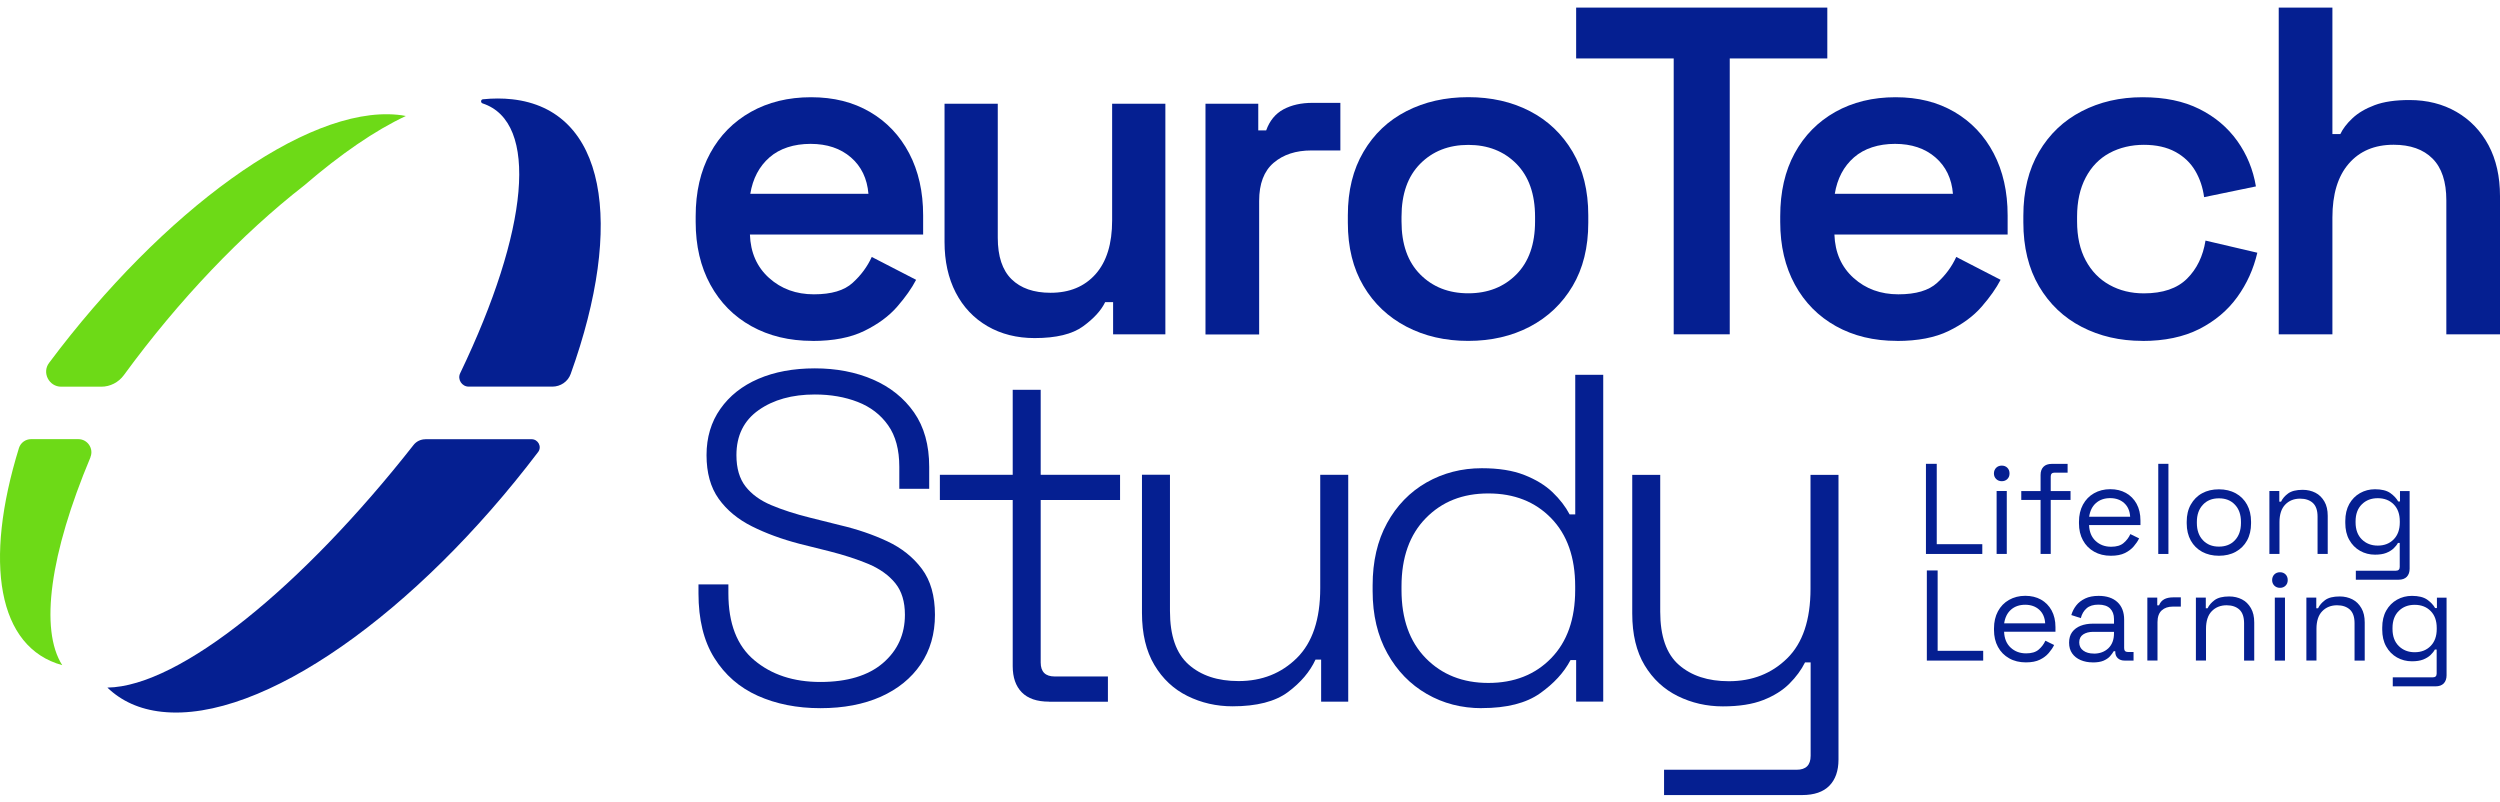 <svg width="212" height="68" viewBox="0 0 212 68" fill="none" xmlns="http://www.w3.org/2000/svg">
    <path d="M36.073 37.245H45.078C45.637 37.245 45.973 37.889 45.631 38.334C35.309 51.948 22.224 61.293 13.728 60.361C11.826 60.155 10.288 59.446 9.106 58.308C15.262 58.216 25.67 49.705 35.071 37.732C35.309 37.429 35.678 37.25 36.068 37.25L36.073 37.245Z" fill="#051F91"/>
    <path d="M46.839 32.786H39.747C39.167 32.786 38.772 32.174 39.021 31.654C44.851 19.518 45.734 10.357 40.928 8.77C40.738 8.711 40.76 8.434 40.955 8.418C41.811 8.331 42.64 8.331 43.426 8.418C51.38 9.296 52.995 18.912 48.395 31.708C48.161 32.364 47.533 32.786 46.834 32.786H46.839Z" fill="#051F91"/>
    <path d="M7.671 38.778C4.241 46.947 3.352 53.378 5.276 56.406C-0.213 54.9 -1.389 47.684 1.607 37.992C1.748 37.543 2.166 37.239 2.637 37.239H6.641C7.432 37.239 7.969 38.052 7.665 38.772L7.671 38.778Z" fill="#6DDA17"/>
    <path d="M34.426 9.832C31.825 11.046 28.883 13.067 25.8 15.721C20.55 19.811 15.207 25.375 10.504 31.811C10.055 32.423 9.35 32.792 8.586 32.792H5.189C4.154 32.792 3.542 31.6 4.159 30.777C13.761 17.932 25.925 8.987 33.689 9.73C33.938 9.751 34.188 9.789 34.421 9.838L34.426 9.832Z" fill="#6DDA17"/>
    <path d="M68.892 28.907C66.936 28.907 65.218 28.49 63.723 27.662C62.227 26.833 61.068 25.657 60.239 24.14C59.41 22.623 58.993 20.846 58.993 18.815V18.338C58.993 16.279 59.404 14.497 60.223 12.996C61.041 11.49 62.19 10.325 63.669 9.491C65.148 8.662 66.849 8.245 68.778 8.245C70.707 8.245 72.343 8.662 73.768 9.491C75.193 10.325 76.304 11.49 77.095 12.996C77.886 14.502 78.282 16.258 78.282 18.262V19.887H63.593C63.647 21.421 64.189 22.645 65.218 23.571C66.248 24.498 67.516 24.958 69.016 24.958C70.517 24.958 71.59 24.633 72.3 23.988C73.01 23.344 73.552 22.612 73.925 21.789L77.686 23.728C77.317 24.438 76.781 25.202 76.082 26.004C75.383 26.811 74.451 27.494 73.292 28.062C72.132 28.631 70.664 28.913 68.897 28.913L68.892 28.907ZM63.625 16.436H73.644C73.535 15.142 73.042 14.112 72.159 13.348C71.276 12.585 70.133 12.2 68.735 12.2C67.337 12.2 66.123 12.585 65.251 13.348C64.379 14.112 63.837 15.142 63.625 16.436Z" fill="#051F91"/>
    <path d="M87.737 28.669C86.231 28.669 84.898 28.333 83.738 27.661C82.579 26.989 81.679 26.036 81.045 24.811C80.411 23.582 80.097 22.151 80.097 20.515V8.797H84.611V20.158C84.611 21.74 85.001 22.915 85.781 23.679C86.561 24.443 87.661 24.828 89.086 24.828C90.695 24.828 91.969 24.302 92.906 23.246C93.843 22.189 94.309 20.673 94.309 18.695V8.797H98.823V28.349H94.391V25.619H93.719C93.377 26.328 92.749 27.017 91.839 27.677C90.928 28.338 89.563 28.669 87.742 28.669H87.737Z" fill="#051F91"/>
    <path d="M102.225 28.355V8.798H106.701V11.057H107.372C107.665 10.239 108.153 9.643 108.835 9.274C109.524 8.906 110.342 8.722 111.29 8.722H113.663V12.758H111.209C109.887 12.758 108.819 13.11 108.001 13.809C107.183 14.508 106.776 15.586 106.776 17.038V28.36H102.225V28.355Z" fill="#051F91"/>
    <path d="M124.511 28.908C122.555 28.908 120.81 28.507 119.266 27.7C117.722 26.892 116.508 25.749 115.625 24.254C114.742 22.764 114.297 20.976 114.297 18.891V18.257C114.297 16.171 114.736 14.378 115.625 12.872C116.508 11.366 117.722 10.217 119.266 9.426C120.81 8.635 122.56 8.24 124.511 8.24C126.461 8.24 128.206 8.635 129.734 9.426C131.262 10.217 132.47 11.366 133.359 12.872C134.242 14.378 134.686 16.171 134.686 18.257V18.891C134.686 20.976 134.242 22.764 133.359 24.254C132.476 25.744 131.267 26.892 129.734 27.7C128.201 28.501 126.461 28.908 124.511 28.908ZM124.511 24.872C126.174 24.872 127.534 24.335 128.591 23.268C129.647 22.201 130.173 20.7 130.173 18.777V18.381C130.173 16.453 129.642 14.957 128.591 13.89C127.534 12.823 126.174 12.287 124.511 12.287C122.847 12.287 121.487 12.823 120.431 13.89C119.374 14.957 118.849 16.458 118.849 18.381V18.777C118.849 20.706 119.374 22.201 120.431 23.268C121.487 24.335 122.847 24.872 124.511 24.872Z" fill="#051F91"/>
    <path d="M141.93 28.355V4.956H133.657V0.644H154.956V4.956H146.682V28.349H141.93V28.355Z" fill="#051F91"/>
    <path d="M160.857 28.907C158.901 28.907 157.183 28.49 155.693 27.662C154.203 26.833 153.038 25.657 152.209 24.14C151.38 22.623 150.963 20.846 150.963 18.815V18.338C150.963 16.279 151.369 14.497 152.187 12.996C153.006 11.49 154.154 10.325 155.633 9.491C157.113 8.662 158.814 8.245 160.743 8.245C162.672 8.245 164.308 8.662 165.733 9.491C167.158 10.325 168.269 11.49 169.06 12.996C169.851 14.502 170.247 16.258 170.247 18.262V19.887H155.558C155.612 21.421 156.154 22.645 157.183 23.571C158.213 24.498 159.48 24.958 160.981 24.958C162.482 24.958 163.555 24.633 164.265 23.988C164.975 23.344 165.516 22.612 165.89 21.789L169.651 23.728C169.282 24.438 168.746 25.202 168.047 26.004C167.348 26.811 166.416 27.494 165.256 28.062C164.097 28.631 162.628 28.913 160.862 28.913L160.857 28.907ZM155.59 16.436H165.609C165.506 15.142 165.007 14.112 164.124 13.348C163.241 12.585 162.097 12.2 160.7 12.2C159.302 12.2 158.088 12.585 157.216 13.348C156.343 14.112 155.801 15.142 155.59 16.436Z" fill="#051F91"/>
    <path d="M181.679 28.907C179.777 28.907 178.065 28.512 176.532 27.721C174.999 26.93 173.796 25.782 172.907 24.276C172.024 22.77 171.58 20.965 171.58 18.853V18.3C171.58 16.187 172.024 14.383 172.907 12.877C173.79 11.371 174.999 10.223 176.532 9.432C178.06 8.641 179.777 8.245 181.679 8.245C183.581 8.245 185.158 8.576 186.491 9.237C187.824 9.897 188.896 10.802 189.72 11.951C190.538 13.099 191.064 14.383 191.302 15.808L186.908 16.718C186.8 15.9 186.55 15.152 186.155 14.481C185.759 13.809 185.196 13.273 184.47 12.877C183.744 12.482 182.855 12.281 181.798 12.281C180.742 12.281 179.745 12.514 178.889 12.975C178.033 13.435 177.356 14.129 176.868 15.055C176.38 15.981 176.136 17.087 176.136 18.381V18.777C176.136 20.072 176.38 21.171 176.868 22.081C177.356 22.992 178.027 23.685 178.889 24.162C179.745 24.639 180.715 24.877 181.798 24.877C183.408 24.877 184.627 24.46 185.461 23.631C186.296 22.802 186.816 21.724 187.027 20.402L191.421 21.431C191.102 22.802 190.538 24.059 189.72 25.191C188.902 26.323 187.824 27.228 186.491 27.905C185.158 28.577 183.554 28.913 181.679 28.913V28.907Z" fill="#051F91"/>
    <path d="M193.236 28.355V0.644H197.788V11.371H198.46C198.671 10.921 199.012 10.471 199.489 10.027C199.966 9.578 200.589 9.209 201.369 8.917C202.149 8.624 203.13 8.483 204.317 8.483C205.823 8.483 207.151 8.819 208.315 9.491C209.475 10.163 210.38 11.111 211.03 12.319C211.675 13.532 212 14.973 212 16.631V28.349H207.449V16.989C207.449 15.407 207.058 14.226 206.278 13.446C205.498 12.665 204.398 12.275 202.973 12.275C201.364 12.275 200.096 12.812 199.175 13.879C198.248 14.946 197.788 16.469 197.788 18.451V28.349H193.236V28.355Z" fill="#051F91"/>
    <path d="M69.564 60.053C67.586 60.053 65.814 59.7 64.259 59.002C62.704 58.303 61.474 57.236 60.575 55.794C59.675 54.359 59.231 52.528 59.231 50.312V49.559H61.767V50.312C61.767 52.874 62.498 54.765 63.967 55.989C65.43 57.219 67.299 57.831 69.569 57.831C71.839 57.831 73.633 57.295 74.874 56.228C76.114 55.161 76.737 53.795 76.737 52.132C76.737 51.022 76.467 50.133 75.925 49.461C75.383 48.79 74.63 48.248 73.671 47.836C72.706 47.43 71.59 47.067 70.328 46.747L67.792 46.113C66.286 45.718 64.942 45.225 63.755 44.629C62.569 44.033 61.631 43.258 60.943 42.294C60.255 41.33 59.914 40.094 59.914 38.594C59.914 37.093 60.304 35.782 61.084 34.677C61.864 33.566 62.937 32.716 64.308 32.125C65.679 31.535 67.277 31.237 69.098 31.237C70.918 31.237 72.56 31.551 74.028 32.185C75.491 32.819 76.656 33.751 77.512 34.975C78.368 36.205 78.796 37.738 78.796 39.585V41.449H76.261V39.585C76.261 38.133 75.946 36.958 75.312 36.064C74.678 35.164 73.822 34.509 72.739 34.086C71.655 33.664 70.441 33.453 69.098 33.453C67.169 33.453 65.581 33.897 64.33 34.78C63.078 35.663 62.449 36.936 62.449 38.599C62.449 39.71 62.709 40.593 63.224 41.254C63.739 41.915 64.465 42.44 65.402 42.836C66.34 43.231 67.44 43.589 68.708 43.903L71.243 44.537C72.695 44.878 74.028 45.333 75.242 45.902C76.456 46.471 77.431 47.246 78.173 48.237C78.916 49.228 79.284 50.529 79.284 52.138C79.284 53.747 78.883 55.144 78.076 56.331C77.269 57.517 76.141 58.433 74.689 59.083C73.237 59.727 71.536 60.053 69.58 60.053H69.564Z" fill="#051F91"/>
    <path d="M88.961 59.5C87.932 59.5 87.162 59.235 86.647 58.709C86.133 58.184 85.878 57.441 85.878 56.493V42.402H79.701V40.262H85.878V33.057H88.251V40.262H94.981V42.402H88.251V56.179C88.251 56.97 88.647 57.365 89.438 57.365H93.951V59.505H88.961V59.5Z" fill="#051F91"/>
    <path d="M104.522 59.895C103.152 59.895 101.878 59.603 100.703 59.023C99.527 58.443 98.59 57.566 97.891 56.39C97.192 55.215 96.839 53.746 96.839 51.975V40.257H99.213V51.818C99.213 53.904 99.738 55.415 100.795 56.352C101.851 57.289 103.26 57.755 105.032 57.755C107.009 57.755 108.662 57.1 109.979 55.794C111.295 54.489 111.956 52.517 111.956 49.878V40.262H114.33V59.5H112.032V55.935H111.555C111.079 56.965 110.304 57.88 109.22 58.687C108.137 59.494 106.565 59.895 104.512 59.895H104.522Z" fill="#051F91"/>
    <path d="M125.659 60.053C123.942 60.053 122.387 59.652 120.989 58.845C119.591 58.038 118.475 56.894 117.646 55.399C116.817 53.909 116.399 52.149 116.399 50.117V49.64C116.399 47.609 116.806 45.848 117.624 44.358C118.442 42.868 119.558 41.72 120.967 40.913C122.381 40.111 123.942 39.705 125.659 39.705C127.084 39.705 128.287 39.894 129.262 40.279C130.238 40.663 131.04 41.151 131.657 41.742C132.275 42.337 132.757 42.961 133.104 43.621H133.581V31.784H135.954V59.495H133.657V55.973H133.18C132.627 57.03 131.76 57.972 130.585 58.801C129.409 59.63 127.767 60.047 125.654 60.047L125.659 60.053ZM126.212 57.913C128.401 57.913 130.178 57.214 131.538 55.816C132.898 54.419 133.575 52.49 133.575 50.036V49.722C133.575 47.267 132.898 45.339 131.538 43.941C130.178 42.543 128.406 41.844 126.212 41.844C124.018 41.844 122.278 42.543 120.907 43.941C119.537 45.339 118.848 47.267 118.848 49.722V50.036C118.848 52.49 119.537 54.419 120.907 55.816C122.278 57.214 124.05 57.913 126.212 57.913Z" fill="#051F91"/>
    <path d="M141.112 67.415V65.275H152.355C153.146 65.275 153.542 64.88 153.542 64.089V56.174H153.065C152.751 56.808 152.307 57.409 151.738 57.978C151.169 58.547 150.432 59.007 149.522 59.365C148.611 59.722 147.468 59.901 146.097 59.901C144.726 59.901 143.453 59.609 142.277 59.029C141.102 58.449 140.164 57.577 139.465 56.418C138.766 55.258 138.414 53.79 138.414 52.024V40.268H140.787V51.867C140.787 53.953 141.313 55.459 142.369 56.38C143.426 57.306 144.835 57.767 146.607 57.767C148.584 57.767 150.237 57.122 151.553 55.827C152.87 54.532 153.531 52.571 153.531 49.928V40.268H155.904V64.414C155.904 65.362 155.644 66.104 155.13 66.63C154.615 67.155 153.845 67.421 152.816 67.421H141.096L141.112 67.415Z" fill="#051F91"/>
    <path d="M163.32 46.976V39.332H164.236V46.147H168.099V46.976H163.315H163.32Z" fill="#051F91"/>
    <path d="M169.752 40.806C169.562 40.806 169.405 40.746 169.275 40.622C169.15 40.497 169.085 40.34 169.085 40.15C169.085 39.961 169.15 39.793 169.275 39.668C169.4 39.544 169.562 39.484 169.752 39.484C169.942 39.484 170.099 39.544 170.223 39.668C170.348 39.793 170.408 39.95 170.408 40.15C170.408 40.351 170.348 40.497 170.223 40.622C170.099 40.746 169.942 40.806 169.752 40.806ZM169.313 46.976V41.635H170.175V46.976H169.313Z" fill="#051F91"/>
    <path d="M173.041 46.976V42.393H171.404V41.64H173.041V40.275C173.041 39.982 173.122 39.755 173.284 39.587C173.447 39.419 173.685 39.337 173.989 39.337H175.333V40.08H174.227C174.01 40.08 173.902 40.188 173.902 40.405V41.64H175.582V42.393H173.902V46.976H173.041Z" fill="#051F91"/>
    <path d="M179.001 47.128C178.465 47.128 177.988 47.014 177.581 46.781C177.175 46.554 176.855 46.229 176.633 45.817C176.406 45.4 176.297 44.923 176.297 44.376V44.246C176.297 43.693 176.411 43.206 176.633 42.794C176.861 42.377 177.17 42.057 177.571 41.83C177.972 41.602 178.432 41.483 178.947 41.483C179.462 41.483 179.895 41.591 180.28 41.803C180.664 42.019 180.968 42.328 181.185 42.724C181.401 43.124 181.51 43.596 181.51 44.132V44.528H177.153C177.175 45.102 177.359 45.551 177.712 45.877C178.064 46.202 178.497 46.364 179.023 46.364C179.483 46.364 179.836 46.261 180.085 46.044C180.334 45.833 180.524 45.584 180.654 45.291L181.396 45.654C181.288 45.882 181.136 46.104 180.941 46.332C180.746 46.559 180.497 46.749 180.188 46.9C179.879 47.052 179.483 47.128 179.001 47.128ZM177.164 43.818H180.637C180.61 43.325 180.437 42.935 180.128 42.658C179.819 42.382 179.424 42.241 178.941 42.241C178.459 42.241 178.053 42.382 177.739 42.658C177.424 42.935 177.235 43.319 177.159 43.818H177.164Z" fill="#051F91"/>
    <path d="M183.021 46.976V39.332H183.883V46.976H183.021Z" fill="#051F91"/>
    <path d="M188.163 47.128C187.627 47.128 187.15 47.014 186.738 46.792C186.327 46.564 186.007 46.25 185.779 45.839C185.552 45.427 185.433 44.939 185.433 44.381V44.24C185.433 43.688 185.546 43.2 185.779 42.788C186.012 42.377 186.327 42.052 186.738 41.83C187.15 41.602 187.627 41.494 188.163 41.494C188.7 41.494 189.177 41.607 189.588 41.83C190 42.057 190.32 42.377 190.547 42.788C190.775 43.206 190.889 43.688 190.889 44.24V44.381C190.889 44.939 190.775 45.427 190.547 45.839C190.32 46.25 189.995 46.57 189.588 46.792C189.177 47.02 188.7 47.128 188.163 47.128ZM188.163 46.353C188.732 46.353 189.182 46.174 189.523 45.811C189.859 45.454 190.033 44.966 190.033 44.354V44.257C190.033 43.644 189.865 43.162 189.523 42.799C189.182 42.436 188.732 42.258 188.163 42.258C187.595 42.258 187.15 42.436 186.809 42.799C186.468 43.162 186.294 43.644 186.294 44.257V44.354C186.294 44.966 186.468 45.454 186.809 45.811C187.15 46.174 187.6 46.353 188.163 46.353Z" fill="#051F91"/>
    <path d="M192.444 46.976V41.635H193.284V42.539H193.435C193.555 42.285 193.75 42.052 194.031 41.846C194.313 41.64 194.725 41.537 195.272 41.537C195.673 41.537 196.031 41.624 196.35 41.786C196.67 41.949 196.919 42.203 197.109 42.529C197.299 42.854 197.391 43.26 197.391 43.742V46.976H196.529V43.807C196.529 43.276 196.394 42.892 196.128 42.648C195.863 42.409 195.505 42.285 195.05 42.285C194.535 42.285 194.113 42.453 193.788 42.789C193.463 43.124 193.3 43.623 193.3 44.284V46.971H192.438L192.444 46.976Z" fill="#051F91"/>
    <path d="M198.881 44.333V44.181C198.881 43.623 198.995 43.141 199.217 42.74C199.444 42.339 199.748 42.03 200.132 41.813C200.517 41.597 200.94 41.488 201.4 41.488C201.958 41.488 202.392 41.597 202.695 41.808C202.999 42.025 203.221 42.263 203.367 42.523H203.519V41.64H204.337V48.222C204.337 48.515 204.256 48.742 204.099 48.91C203.936 49.078 203.703 49.16 203.4 49.16H199.775V48.396H203.172C203.389 48.396 203.497 48.287 203.497 48.071V46.039H203.346C203.259 46.202 203.134 46.353 202.972 46.51C202.809 46.662 202.603 46.787 202.349 46.889C202.094 46.987 201.78 47.036 201.4 47.036C200.94 47.036 200.517 46.928 200.132 46.711C199.748 46.494 199.439 46.18 199.217 45.779C198.989 45.378 198.881 44.896 198.881 44.343V44.333ZM201.633 46.267C202.186 46.267 202.636 46.093 202.983 45.741C203.329 45.389 203.503 44.912 203.503 44.3V44.213C203.503 43.596 203.329 43.114 202.983 42.767C202.636 42.42 202.186 42.247 201.633 42.247C201.081 42.247 200.636 42.42 200.284 42.767C199.932 43.114 199.753 43.596 199.753 44.213V44.3C199.753 44.912 199.932 45.394 200.284 45.741C200.636 46.088 201.086 46.267 201.633 46.267Z" fill="#051F91"/>
    <path d="M163.396 56.018V48.374H164.312V55.189H168.175V56.018H163.391H163.396Z" fill="#051F91"/>
    <path d="M171.795 56.17C171.258 56.17 170.781 56.056 170.375 55.823C169.969 55.596 169.649 55.271 169.427 54.859C169.199 54.442 169.091 53.965 169.091 53.418V53.288C169.091 52.735 169.205 52.248 169.427 51.836C169.654 51.419 169.963 51.099 170.364 50.872C170.765 50.644 171.226 50.525 171.74 50.525C172.255 50.525 172.689 50.633 173.073 50.844C173.458 51.061 173.761 51.37 173.978 51.766C174.195 52.166 174.303 52.638 174.303 53.174V53.569H169.947C169.969 54.144 170.153 54.593 170.505 54.919C170.857 55.244 171.291 55.406 171.816 55.406C172.277 55.406 172.629 55.303 172.878 55.087C173.127 54.875 173.317 54.626 173.447 54.333L174.189 54.696C174.081 54.924 173.929 55.146 173.734 55.374C173.539 55.601 173.29 55.791 172.981 55.942C172.672 56.094 172.277 56.17 171.795 56.17ZM169.958 52.86H173.431C173.404 52.367 173.23 51.977 172.922 51.7C172.613 51.424 172.217 51.283 171.735 51.283C171.253 51.283 170.846 51.424 170.532 51.7C170.218 51.977 170.028 52.361 169.952 52.86H169.958Z" fill="#051F91"/>
    <path d="M177.451 56.17C177.078 56.17 176.742 56.105 176.438 55.975C176.135 55.845 175.891 55.655 175.718 55.406C175.544 55.157 175.458 54.853 175.458 54.501C175.458 54.149 175.544 53.835 175.718 53.602C175.891 53.369 176.135 53.185 176.438 53.066C176.742 52.947 177.088 52.887 177.462 52.887H179.267V52.491C179.267 52.112 179.153 51.814 178.936 51.597C178.714 51.381 178.383 51.273 177.95 51.273C177.516 51.273 177.186 51.375 176.948 51.581C176.709 51.787 176.541 52.069 176.454 52.416L175.647 52.156C175.734 51.858 175.875 51.587 176.064 51.343C176.254 51.099 176.509 50.904 176.823 50.752C177.137 50.601 177.522 50.53 177.966 50.53C178.649 50.53 179.18 50.709 179.559 51.061C179.938 51.413 180.128 51.912 180.128 52.551V54.962C180.128 55.178 180.231 55.287 180.432 55.287H180.925V56.018H180.171C179.933 56.018 179.738 55.953 179.592 55.818C179.445 55.682 179.375 55.504 179.375 55.276V55.222H179.245C179.164 55.363 179.055 55.504 178.925 55.655C178.79 55.807 178.606 55.926 178.373 56.029C178.14 56.127 177.836 56.175 177.468 56.175L177.451 56.17ZM177.549 55.428C178.058 55.428 178.47 55.276 178.79 54.973C179.104 54.669 179.267 54.247 179.267 53.7V53.58H177.495C177.153 53.58 176.872 53.656 176.65 53.802C176.427 53.954 176.319 54.176 176.319 54.474C176.319 54.772 176.433 55.005 176.666 55.173C176.893 55.341 177.191 55.422 177.554 55.422L177.549 55.428Z" fill="#051F91"/>
    <path d="M182.095 56.018V50.676H182.935V51.332H183.086C183.178 51.099 183.325 50.926 183.525 50.817C183.72 50.709 183.98 50.655 184.3 50.655H184.934V51.44H184.246C183.861 51.44 183.547 51.549 183.314 51.76C183.081 51.971 182.956 52.307 182.956 52.757V56.013H182.095V56.018Z" fill="#051F91"/>
    <path d="M186.212 56.018V50.677H187.052V51.581H187.204C187.323 51.327 187.518 51.094 187.8 50.888C188.082 50.682 188.494 50.579 189.041 50.579C189.442 50.579 189.799 50.666 190.119 50.828C190.439 50.991 190.688 51.245 190.878 51.571C191.067 51.896 191.159 52.302 191.159 52.784V56.018H190.298V52.849C190.298 52.318 190.162 51.934 189.897 51.69C189.631 51.451 189.274 51.327 188.819 51.327C188.304 51.327 187.881 51.495 187.556 51.831C187.231 52.166 187.069 52.665 187.069 53.326V56.013H186.207L186.212 56.018Z" fill="#051F91"/>
    <path d="M193.343 49.848C193.154 49.848 192.996 49.788 192.866 49.664C192.742 49.539 192.677 49.382 192.677 49.192C192.677 49.003 192.742 48.835 192.866 48.71C192.991 48.586 193.154 48.526 193.343 48.526C193.533 48.526 193.69 48.586 193.815 48.71C193.939 48.835 193.999 48.992 193.999 49.192C193.999 49.393 193.939 49.539 193.815 49.664C193.69 49.788 193.533 49.848 193.343 49.848ZM192.904 56.018V50.677H193.766V56.018H192.904Z" fill="#051F91"/>
    <path d="M195.581 56.018V50.677H196.421V51.581H196.573C196.692 51.327 196.887 51.094 197.169 50.888C197.45 50.682 197.862 50.579 198.409 50.579C198.81 50.579 199.168 50.666 199.488 50.828C199.807 50.991 200.057 51.245 200.246 51.571C200.436 51.896 200.528 52.302 200.528 52.784V56.018H199.666V52.849C199.666 52.318 199.531 51.934 199.266 51.69C199 51.451 198.642 51.327 198.187 51.327C197.673 51.327 197.25 51.495 196.925 51.831C196.6 52.166 196.437 52.665 196.437 53.326V56.013H195.576L195.581 56.018Z" fill="#051F91"/>
    <path d="M202.013 53.374V53.223C202.013 52.665 202.126 52.183 202.349 51.782C202.576 51.381 202.88 51.072 203.264 50.855C203.649 50.639 204.072 50.53 204.532 50.53C205.09 50.53 205.524 50.639 205.827 50.85C206.131 51.067 206.353 51.305 206.499 51.565H206.651V50.682H207.469V57.264C207.469 57.557 207.388 57.784 207.231 57.952C207.068 58.12 206.835 58.202 206.532 58.202H202.907V57.438H206.304C206.521 57.438 206.629 57.329 206.629 57.113V55.081H206.477C206.391 55.243 206.266 55.395 206.104 55.552C205.941 55.704 205.735 55.829 205.48 55.931C205.226 56.029 204.911 56.078 204.532 56.078C204.072 56.078 203.649 55.969 203.264 55.753C202.88 55.536 202.571 55.222 202.349 54.821C202.121 54.42 202.013 53.938 202.013 53.385V53.374ZM204.765 55.309C205.318 55.309 205.768 55.135 206.114 54.783C206.461 54.431 206.635 53.954 206.635 53.342V53.255C206.635 52.638 206.461 52.156 206.114 51.809C205.768 51.462 205.318 51.289 204.765 51.289C204.213 51.289 203.768 51.462 203.416 51.809C203.064 52.156 202.885 52.638 202.885 53.255V53.342C202.885 53.954 203.064 54.436 203.416 54.783C203.768 55.13 204.218 55.309 204.765 55.309Z" fill="#051F91"/>
</svg>
